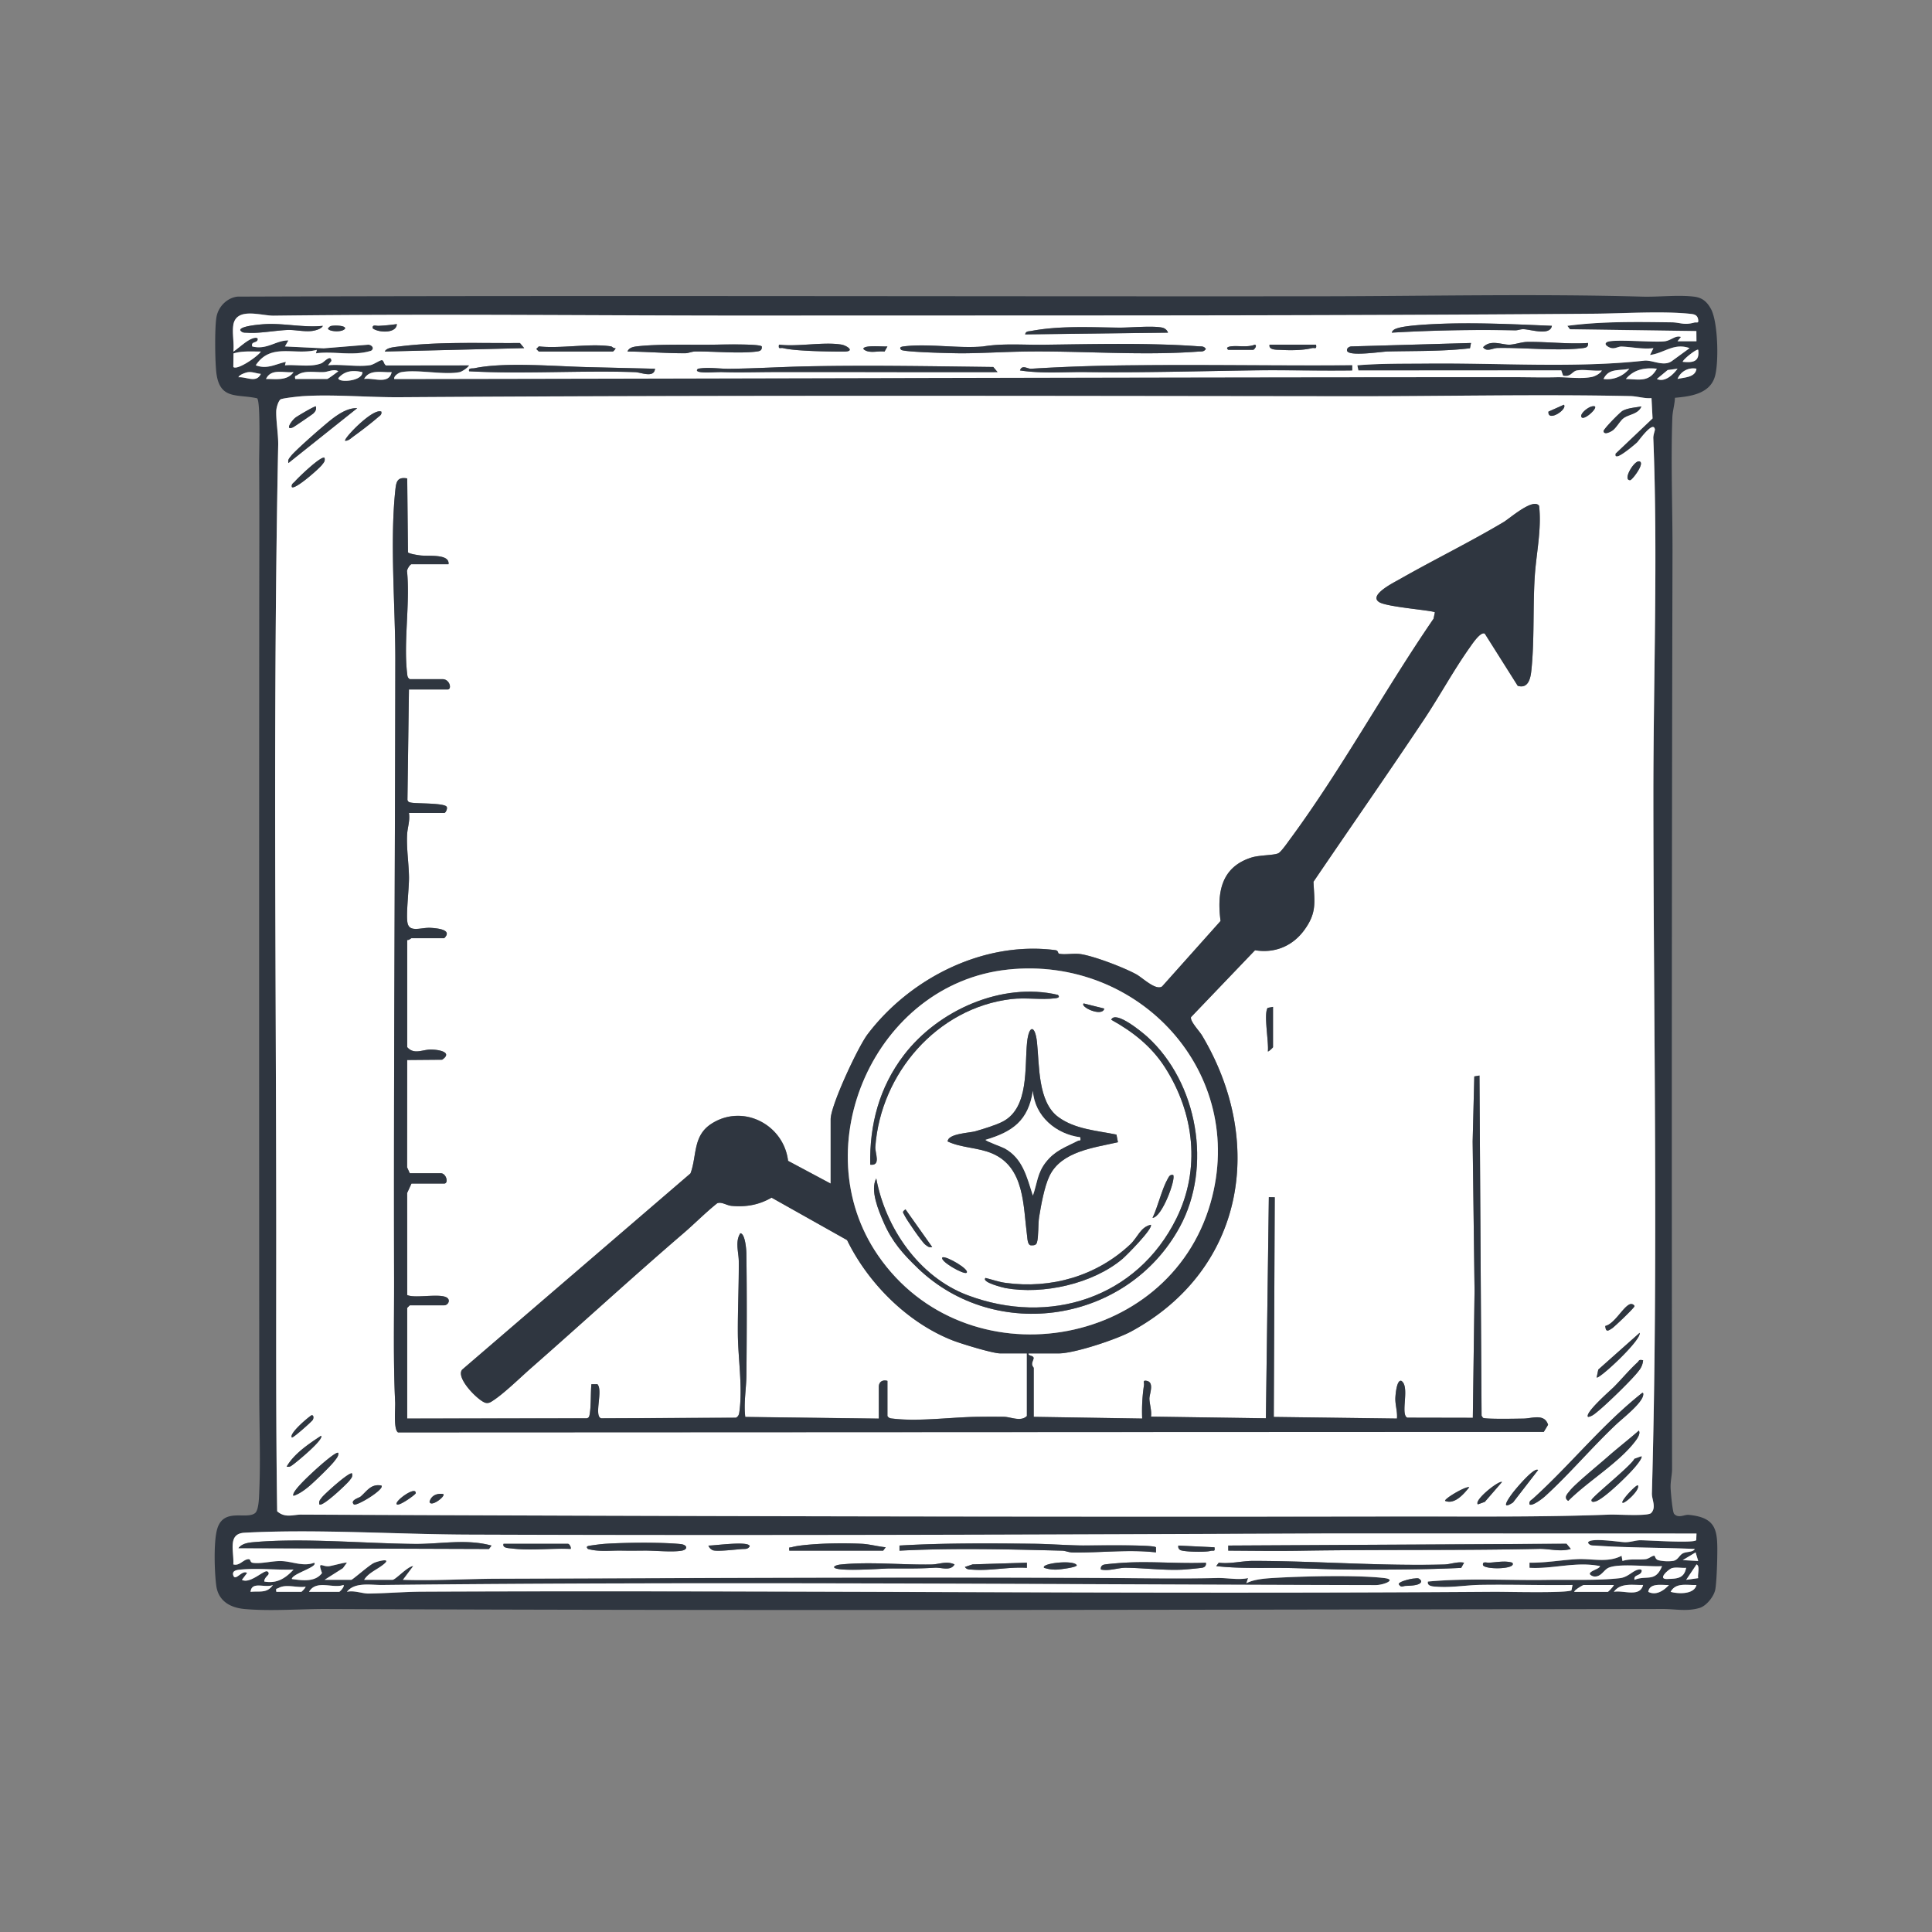 <svg xmlns="http://www.w3.org/2000/svg" width="72" height="72" fill="none"><rect width="100%" height="100%" fill="#808080" stroke="none"/><path fill="#2F3640" d="M9.58 14.843c-.727-.163-1.367.063-1.51-.895-.06-.406-.074-1.753-.001-2.142.072-.39.403-.712.785-.752 13.454-.046 26.809-.002 40.224-.012 4.043-.003 8.095-.1 12.127.013.613.017 1.323-.073 1.924 0 .315.037.486.193.632.456.262.474.299 1.968.153 2.503-.18.661-.91.76-1.494.81-.008.244-.088.496-.097.737-.06 1.675.01 3.366.006 5.056a8770.287 8770.287 0 0 0-.016 34.137c0 .213-.065.45-.054.706.007.167.071.893.13.957.163.18.384.022.54.037 1.074.102 1.083.61 1.068 1.563-.004.293-.027.946-.071 1.208s-.33.62-.584.697c-.471.143-.926.039-1.366.04-16.598.024-33.182.073-49.787 0-.98-.005-2.088.09-3.075.001-.535-.048-.976-.298-1.054-.867-.068-.503-.1-1.598.024-2.076.22-.859 1.086-.373 1.42-.63.143-.11.15-.611.158-.802.052-1.185 0-2.454 0-3.65-.006-9.597-.007-19.314-.001-28.897 0-1.928.011-3.894-.004-5.812-.003-.341.059-2.262-.074-2.385l-.003-.001Zm-.885-2.733c-.05.286.037.69 0 .991.225-.144.541-.474.801-.513.079-.011.138.014.096.096-.05.098-.246.041-.191.224.54.14.886-.232 1.346-.224l-.128.224 1.444.07 1.666-.136c.128.01.237.138.1.227-.675.212-1.385.004-2.055.095l.032-.128c-.826.22-1.712-.28-2.276.575.425.158.72-.039 1.122-.128l-.033.128c.434-.036.96.086 1.366-.078.084-.034.351-.352.366-.083l-.128.16c.486-.049 1.1.07 1.568-.003.143-.022.38-.204.45-.186.076.02.07.22.193.195l3.049-.004c-.042.088-.272.238-.354.254-.603.117-1.572-.112-2.18.002-.09.018-.287.144-.257.255 13.902-.018 27.742-.07 41.699-.07.54 0 1.057.016 1.606.003.426-.01.895.075 1.33-.012.11-.021.319-.126.367-.24-.282.035-.666-.052-.93 0-.18.035-.219.252-.513.194l-.068-.2-7.561.006-.039-.193c.867-.072 1.73-.059 2.601-.067 2.64-.026 5.529.178 8.089-.106.309-.035.73.243 1.044.006l.648-.472c-.584-.21-.948.189-1.475.255l.128-.255c-.397.048-.803-.042-1.18-.058-.175-.008-.292.147-.523-.004-.066-.043-.124-.105-.03-.164.226-.124 1.736.022 2.151-.029.243-.03.404-.235.608-.162l-.128.16h.705l-.003-.38-4.713-.067-.095-.128c1.281-.17 2.59-.148 3.884-.13.329.004.451.116.843.01.095-.025.17.043.15-.105-.029-.206-.186-.21-.35-.227-1.032-.101-2.46-.008-3.535.001-10.284.083-20.566.062-30.851.07-6.125.005-12.27-.073-18.35.003-.474.006-1.387-.332-1.507.346v.002Zm54.592.928c-.046-.054-.557.346-.577.446.386.04.637-.004.577-.446Zm-53.565.064c-.342.001-.689-.032-1.02.07l-.006.504c.143.139.927-.403 1.026-.575Zm51 .639c-.383.088-.762-.033-.963.382.366.054.725-.105.962-.382Zm1.026 0c-.446-.047-.856.024-1.155.382.504.016.865.132 1.155-.382Zm.77 0-.368.049-.403.333c.293.137.604-.157.77-.382Zm.705 0a.627.627 0 0 0-.705.383c.246-.063.666-.05.705-.383Zm-52.218.383h1.186c.038 0 .35-.237.417-.288-.161-.1-.378.023-.546.031-.318.015-.72-.077-.977.11-.06.043-.113.001-.08.147Zm2.501-.255c-.344-.079-.653-.06-.897.223-.004.183.901.119.897-.223Zm-3.784.064c-.165-.01-.303-.083-.475-.063-.072.008-.34.095-.359.19.296-.027.663.233.834-.127Zm1.218-.064c-.366.036-.835-.15-1.026.255.352-.004.788.08 1.026-.255Zm3.657 0c-.348.025-.819-.126-1.026.254.349-.056.92.226 1.026-.255Zm46.95.967c-.27.022-.528-.07-.79-.076-3.464-.072-6.988.01-10.463.007-11.8-.013-23.585-.043-35.397.036-1.15.008-2.483-.112-3.6-.04-.142.008-.782.077-.843.123-.086.065-.154.313-.158.424-.014.363.08.884.072 1.275-.199 9.752-.076 19.585-.074 29.343.001 3.46-.016 6.933.036 10.393.298.264.598.122.897.123 13.62.062 27.353.09 40.928.07 2.61-.004 5.227.03 7.826-.069.296-.011 1.395.066 1.549-.055.21-.213.025-.509.032-.735.242-8.634.058-17.335.055-25.965-.001-4.379.171-8.998-.003-13.361-.005-.117.064-.295.06-.32-.052-.368-.612.433-.664.48-.138.126-.554.467-.707.51-.094.027-.112-.006-.096-.095l1.38-1.31-.04-.758Zm-49.452 44.04h.994c.053 0 .654-.54.844-.629.12-.057.635-.194.403.018-.232.212-.597.331-.766.611h1.058c.111 0 .57-.51.77-.512l-.384.513c1.171.04 2.348-.037 3.517-.04 7.582-.025 15.217-.068 22.85-.027 1.32.007 2.636.03 3.972 0 .403-.01.783.083 1.157.002l-.063.193c.26-.14.651-.175.959-.195 1.066-.066 3.152-.12 4.176 0 .493.058-.019.265-.325.265-12.35-.025-24.657-.14-37.015-.006-.432.005-1.024-.118-1.315.255.262-.064.578.068.803.065.623-.006 1.325-.067 1.987-.07 13.307-.058 26.636.101 39.963.003.402-.003 2.729.057 2.882-.055l.04-.198c-1.143.016-2.291-.02-3.435-.003-.519.008-1.053.106-1.604.07-.127-.008-.4-.008-.35-.195 1.476-.135 2.98-.038 4.462-.062.828-.012 1.897.03 2.693-.064.312-.037.482-.29.704-.322.082-.012.133.01.096.096-.06.142-.3.1-.255.288.446-.185.775.11 1.025-.51-.479.034-1.646-.118-2.012.07-.165.085-.266.34-.522.316-.06-.006-.159-.06-.16-.099 0-.113.362-.18.384-.287-.898-.182-1.735.113-2.63.063v-.192c.59.011 1.175-.099 1.761-.13.567-.03 1.152.146 1.67-.127l.034.193c.287-.093.583-.034.863-.067.123-.015.23-.127.321-.129.036 0 .026.131.156.169.139.039.412.052.551.025.184-.036.224-.21.36-.28.134-.072.379-.034.443-.165-1.229-.055-2.464-.04-3.691-.125-.115-.008-.208.017-.285-.1 0-.223 1.204-.027 1.377-.026.213.002.398-.075.578-.074.311.002 2.003.117 2.076-.004l.01-.246-13.508-.003c-10.753.044-21.5.083-32.275.043-2.68-.01-5.67-.212-8.33-.07-.646.035-.381.702-.415 1.18.226.067.36-.173.55-.194.12-.013.05.119.182.137.326.043.74-.086 1.093-.065.399.023.791.212 1.188.06.163.156-.826.409-.833.607.382.052.864.128 1.125-.222-.172-.473-.005-.232.25-.254.112-.01.643-.161.677-.13l-.148.203-.686.435.003-.003Zm51.193-.703-.098-.32-.48.288.578.032Zm0 .64c-.036-.128.08-.455-.064-.512l-.385.575.449-.063Zm-52.348-.32c-.644.02-1.313-.056-1.957 0-.14.011-.354.03-.287.222.079.228.333-.23.513-.094l-.193.255c.289.159.785-.338.928-.32.035.005.096.055.056.125-.021.039-.16.14-.15.258.465.085.788-.118 1.09-.446Zm51.898-.064c-.167.015-.373-.034-.532.013-.112.033-.56.417-.174.404.354-.013.629-.01.706-.417Zm-52.668.64c-.292.127-.788-.159-.833.255.33-.038.612.068.834-.255Zm.129.255h.93c.013 0 .159-.145.16-.192-.315.05-.73-.11-1.007.048-.073.041-.11-.004-.082.144h-.001Zm1.219 0h1.122c.026 0 .215-.2.16-.256-.395.145-1.01-.214-1.282.256Zm48.626-.256H59.02c-.021 0-.344.175-.352.256h1.25c.018 0 .21-.198.226-.256h-.001Zm1.09 0c-.37.013-.835-.098-1.09.255.367-.07.963.22 1.09-.255Zm.963 0c-.247.014-.719-.095-.77.256.287.147.575-.042.77-.255Zm1.026 0c-.336.017-.767-.108-.962.255.29.082.877.1.962-.255Z"/><path fill="#fff" d="m61.546 14.836.04.758-1.38 1.31c-.015.089.003.122.096.096.154-.044.57-.385.707-.51.053-.048.613-.849.665-.482.004.026-.065.204-.06.321.174 4.363.001 8.982.002 13.36.003 8.632.187 17.332-.055 25.967-.006.225.178.521-.032.734-.154.122-1.253.044-1.548.055-2.6.1-5.216.065-7.826.07-13.575.02-27.308-.01-40.929-.07-.298-.002-.599.14-.897-.124-.051-3.459-.034-6.932-.035-10.393-.003-9.758-.125-19.59.073-29.342.008-.392-.085-.913-.072-1.276.004-.11.072-.359.158-.424.061-.046.701-.115.843-.123 1.118-.072 2.45.048 3.6.04 11.813-.078 23.597-.048 35.398-.036 3.476.004 6.999-.08 10.462-.006.263.005.521.098.79.075Zm-3.84.504c-.036.402.718-.079.576-.257l-.576.257Zm-45.933-.193c-.027-.034-.7.368-.765.42-.157.125-.396.493-.09.359.046-.02.73-.488.763-.52.08-.083.111-.14.092-.259Zm47.665 0c-.168-.062-.515.226-.511.352.007.263.613-.261.51-.352Zm1.731 0c-.217.041-.507.058-.7.165-.099.055-.724.69-.71.761.03.151.268.017.336-.03.137-.098.277-.358.398-.45.212-.164.552-.15.676-.445Zm-47.856.065c-.496-.024-1.008.456-1.377.768-.206.173-.972.852-1.095 1.018-.065.087-.12.13-.093.258l2.565-2.045Zm.898.127c-.313-.145-1.424 1.016-1.347 1.086.122.008.22-.099.314-.166.264-.189.658-.492.9-.702.073-.064.158-.098.133-.218Zm-2.117 1.726c-.104-.11-.99.742-1.09.863-.06.072-.155.103-.128.223.116.111 1.025-.691 1.125-.828.065-.088.121-.13.094-.259v.001Zm48.98.13c-.192-.01-.615.71-.321.7.078-.003.598-.69.32-.7Zm-22.55 35.608V50.98c0-.019-.055-.071-.06-.133-.009-.09.065-.193.055-.247-.019-.098-.218-.064-.187-.164h1.123c.586 0 2.16-.524 2.705-.82 4.214-2.293 5.014-7.041 2.638-11.027-.1-.167-.453-.532-.412-.685l2.386-2.493c.747.124 1.416-.164 1.85-.772.462-.645.362-1.027.328-1.78 1.37-2.02 2.772-4.026 4.125-6.057.578-.867 1.086-1.808 1.691-2.663.09-.127.408-.615.568-.527l1.227 1.944c.368.113.47-.23.504-.533.123-1.104.06-2.389.13-3.516.054-.882.263-1.77.163-2.658-.218-.309-1.09.467-1.324.606-1.273.757-2.603 1.404-3.887 2.137-.203.115-1.161.588-.747.847.292.183 1.998.305 2.074.379l-.05.238c-1.844 2.688-3.442 5.64-5.378 8.258-.083.112-.31.44-.412.485-.18.079-.697.062-.997.157-1.126.357-1.29 1.302-1.15 2.364l-2.179 2.44c-.238.163-.726-.324-.965-.454-.468-.255-1.555-.672-2.069-.75-.259-.04-.595.032-.806-.018-.052-.012-.017-.115-.136-.13-2.673-.349-5.414 1.043-7 3.134-.36.476-1.376 2.654-1.376 3.168v2.397l-1.587-.848c-.163-1.353-1.684-2.142-2.86-1.38-.697.451-.532 1.191-.777 1.848l-8.51 7.314c-.256.317.64 1.2.886 1.239.116.019.183-.031.272-.09.416-.27 1.016-.86 1.415-1.21 1.898-1.665 3.771-3.386 5.675-5.021.425-.365.82-.77 1.257-1.118.163-.068.348.08.54.097.545.047 1.013-.035 1.487-.307l2.814 1.582c.784 1.61 2.257 3.086 3.944 3.742.315.122 1.48.48 1.763.48h.994v2.333c-.228.226-.592.033-.863.03a45.59 45.59 0 0 0-.898 0c-1.005.004-2.235.185-3.214.07-.093-.01-.165-.008-.222-.099v-1.31c-.182-.051-.32.035-.32.223v1.183l-4.978-.062c-.064-.523.038-1.052.043-1.57.014-1.506.02-3.035-.002-4.535-.003-.156-.051-.735-.227-.74-.2.314-.059.71-.056 1.045.006.888-.04 1.789-.034 2.69.005.9.18 1.964.061 2.886-.014.109-.024.194-.131.253l-5.027.022c-.276-.09.084-1.042-.139-1.272l-.223.002c-.03.333-.008.803-.064 1.12-.013.073-.023.129-.105.15l-6.695.009V48.74l.096-.096h1.283c.099 0 .208-.112.159-.222-.126-.283-1.233-.009-1.538-.162l-.002-3.804.162-.35h1.22c.172 0 .082-.384-.13-.384h-1.154l-.1-.22.004-4 1.302-.01c.42-.288-.15-.383-.436-.38-.308.005-.612.2-.866-.09v-3.995c.063.02.14-.064.161-.064h1.219c.324-.318-.251-.37-.51-.386-.344-.02-.775.184-.855-.172-.069-.303.057-1.295.052-1.716-.007-.519-.097-1.065-.07-1.597.015-.26.115-.521.068-.796h1.315c.052 0 .128-.159.095-.223-.049-.154-1.096-.122-1.315-.16-.074-.013-.13-.022-.15-.105l.055-4.115h1.443c.165 0 .084-.384-.192-.384h-1.22c-.091-.056-.088-.127-.099-.22-.136-1.163.111-2.586 0-3.779-.025-.08.112-.284.164-.284h1.38c.047-.398-.75-.29-1.051-.328-.096-.012-.421-.06-.461-.116l-.028-2.754c-.393-.07-.414.153-.448.481-.2 1.926.006 4.312.004 6.266-.01 7.707-.063 15.356-.045 23.067.003 1.537-.034 3.097.039 4.615.011.236-.067 1.012.107 1.123l42.7-.02.16-.263c-.136-.434-.607-.234-.914-.231-.228.002-1.429.029-1.514-.03l-.051-.078-.078-12.678-.193.034-.062 2.427.071 5.557-.064 4.738-2.442-.005c-.275-.12.114-1.17-.226-1.374-.168-.038-.21.492-.218.619-.015.266.083.52.059.788l-4.591-.06.036-8.187-.22-.004-.11 8.241-4.282-.062c.031-.224-.053-.462-.059-.664-.004-.174.201-.623-.109-.671-.155-.025-.08.068-.093.161a6.462 6.462 0 0 0-.067 1.246l-4.041-.064v.003Zm8.917-15.28-.197.038c-.159.215.047 1.287.006 1.625.047-.002.192-.147.192-.16v-1.503Zm12.382 11.892c.021.241.1.187.251.09.084-.053.836-.767.837-.826.002-.04-.092-.116-.192-.065-.26.134-.558.725-.897.801h.001Zm-.32 1.918c.07.094 1.673-1.389 1.602-1.662l-1.542 1.37-.06.292Zm1.73-.64c-.17-.035-.14.014-.21.08-.302.277-.587.62-.877.913-.11.11-1.103.972-.965 1.116.141-.007.28-.137.386-.223.318-.259 1.285-1.192 1.51-1.5a.69.69 0 0 0 .157-.386Zm-1.002 2.39c.246-.232.94-.768 1.004-1.08.007-.035.016-.105-.033-.095-1.484 1.17-2.674 2.677-4.068 3.938-.07.064-.16.094-.134.217.095.086.49-.22.57-.294.897-.811 1.75-1.827 2.661-2.686Zm-49.355.487c.034.039.756-.602.783-.66.04-.086.023-.173-.045-.17-.137.081-.855.691-.738.83Zm49.033.726c-.313.276-1.2 1-1.402 1.255-.09.115-.25.26-.063.383.725-.73 1.895-1.421 2.504-2.233.064-.084.2-.278.126-.386-.38.334-.787.648-1.165.981Zm-49.226.36c.127.027.172-.029.26-.092.124-.09 1.144-.925 1.022-1.057-.46.306-1.003.663-1.282 1.15Zm1.925-.51c-.08-.078-.827.603-.932.701-.121.114-.848.773-.736.897.213-.064.444-.238.61-.382.199-.172.791-.741.928-.93.063-.085.144-.168.13-.285v-.001Zm48.562.128-.26.093c-.134.27-1.593 1.426-1.6 1.537-.005.09.096.069.17.043.318-.11 1.225-.995 1.466-1.29.046-.055.277-.334.224-.383Zm-3.85.511c-.143-.127-.827.696-.93.83-.17.22-.498.699-.005.379l.936-1.208Zm-44.2.128c-.085-.09-1.036.771-1.124.892-.065.088-.121.13-.094.259.108.112 1.031-.764 1.126-.892.064-.088.12-.13.093-.259Zm42.853.32c-.091-.084-1.056.671-.897.83l.258-.093.639-.737Zm-41.762.127c-.387-.069-.53.203-.773.413-.053.047-.403.134-.253.29.088.091 1.18-.573 1.026-.703Zm46.254.64c.064.065.66-.471.576-.64-.048-.061-.641.573-.576.64Zm-5.71-.576c-.144-.044-.953.444-.898.51.354.146.697-.258.898-.51Zm-39.966.64c.085.076.701-.366.704-.416.016-.298-.82.31-.704.415Zm1.732-.384c-.23-.038-.45.048-.513.287.043.221.608-.207.513-.287ZM8.694 12.11c.121-.678 1.034-.339 1.508-.345 6.08-.075 12.225.002 18.35-.003 10.285-.008 20.567.013 30.85-.07 1.075-.008 2.504-.102 3.535-.001.165.016.322.02.35.227.02.148-.054.08-.15.105-.391.106-.514-.007-.842-.01-1.295-.018-2.603-.04-3.884.13l.095.128 4.713.067.003.38h-.705l.128-.16c-.204-.073-.365.132-.608.162-.415.051-1.925-.096-2.152.03-.093.058-.036.12.03.163.232.15.349-.004.524.003.377.016.783.107 1.18.06l-.128.254c.527-.066.89-.465 1.475-.255l-.648.472c-.313.237-.735-.04-1.044-.006-2.56.284-5.449.08-8.089.106-.87.008-1.734-.005-2.601.067l.039.193 7.56-.005.069.199c.294.059.334-.16.513-.194.264-.052.648.034.93 0-.05.114-.258.218-.368.24-.433.087-.903.002-1.329.012-.549.013-1.066-.003-1.606-.003-13.957 0-27.797.051-41.699.07-.03-.11.167-.237.258-.255.607-.114 1.576.115 2.178-.002.083-.016.312-.165.354-.254l-3.049.004c-.122.025-.116-.176-.193-.195-.07-.018-.306.163-.45.186-.467.074-1.082-.045-1.567.003l.128-.16c-.015-.269-.282.048-.367.083-.405.163-.93.042-1.365.078l.032-.128c-.402.088-.696.286-1.121.128.564-.854 1.45-.356 2.276-.575l-.032.128c.67-.09 1.38.117 2.054-.095.138-.088.03-.218-.1-.227l-1.665.136-1.444-.07.128-.224c-.46-.008-.805.365-1.347.224-.053-.183.142-.126.192-.224.042-.082-.018-.107-.096-.096-.26.039-.576.369-.801.513.037-.301-.051-.706 0-.99l-.002-.003Zm3.336.033c-.689.071-1.414-.094-2.087-.067-.18.007-.988.065-.99.226.077.117.17.09.284.099.412.031 1.035-.087 1.478-.104.272-.01.599.07.9.038.11-.011.37-.074.415-.192Zm2.759-.064a7.34 7.34 0 0 1-.673.064c-.099.006-.254-.063-.224.095.215.165.884.198.897-.16Zm43.045.064c-1.41-.058-2.92-.133-4.333-.067-.36.016-1.07.055-1.392.147-.095.027-.213.067-.24.175a59.242 59.242 0 0 1 4.597-.087c.101.002.199-.045.306-.042.276.006.994.258 1.062-.126Zm-45.506.009c-.046.014-.073.054-.104.087 0 .118.55.166.64 0 0-.12-.439-.117-.536-.087Zm31.2.246a.29.29 0 0 0-.226-.19c-.38-.074-1.167.006-1.604.002-1.066-.01-2.203-.077-3.269.125-.094.018-.199 0-.225.127l5.324-.064Zm15.653.384c-.75.05-1.52-.051-2.266-.04-.208.004-.455.096-.653.103-.291.011-.705-.206-.993.096.138.19.354.031.543.027.967-.018 2.228.117 3.147.009.13-.016.24-.03.221-.195Zm-39.645.191-.16-.19c-1.516.013-3.043-.06-4.547.134-.143.019-.428.039-.489.183l5.196-.127Zm14.05.064c.086.09 1.998.133 2.28.131.732-.004 1.5-.051 2.245-.064 2.166-.037 4.387.16 6.543 0 .115-.008.207.018.284-.098-.077-.117-.17-.09-.284-.1-1.82-.134-3.964-.08-5.774-.057-.748.009-1.508-.058-2.246.064-.926.08-2.054-.117-2.954-.003-.09.012-.184.033-.095.127Zm21.233-.255-4.458.128c-.085.005-.18.068-.16.159.048.228 1.28.036 1.504.03 1.024-.025 2.065 0 3.077-.12l.038-.197Zm-26.43.128c-.07-.097-1.404-.072-1.638-.067-.883.018-2.192-.031-3.014.065-.133.016-.3.048-.351.193.721.003 1.424.068 2.148.064.12 0 .247-.065.383-.066.687-.007 1.602.082 2.252.006.128-.016.238-.03.22-.195Zm2.983-.065c-.664-.115-1.642.086-2.341 0-.031.194.048.103.156.13.45.113 1.724.129 2.247.129.476 0 .108-.23-.061-.258Zm14.402.192h.93c.03 0 .165-.154.063-.192-.294.113-.611.028-.898.064-.094.013-.2.05-.095.128Zm3.271-.192h-1.731c-.047.208.277.188.414.195.356.019.82.02 1.161-.065.108-.028.187.064.156-.13Zm-26.27.064c-.789-.121-1.87.09-2.694 0l-.095.096.095.096h2.759c.012 0 .114-.103.096-.127-.068.019-.127-.06-.16-.065Zm10.297.001c-.138.018-.897-.066-.897.095.197.19.54.06.789.099l.107-.194Zm-8.66.831-2.537-.061c-1.178-.028-3.077-.194-4.19.042-.089.018-.238-.022-.202.114 2.056.111 4.131-.036 6.186.032.223.008.708.234.742-.127Zm12.765.127-.16-.191c-2.328-.028-4.613-.071-6.94-.025-.957.02-1.93.081-2.873.091-.405.005-.796-.069-1.19-.002-.103.082.007.116.096.127.248.031.57-.008.834 0 .643.02 1.27-.002 1.922-.003 2.77-.006 5.541.01 8.31.002v.001Zm13.216-.255c-2.662.02-5.328-.027-7.99-.002-1.323.012-2.64.044-3.975.13-.14.01-.337-.167-.417.063.807.126 1.651.052 2.472.062 2.074.026 4.148-.033 6.217-.064 1.23-.018 2.463.02 3.692.003v-.192ZM12.095 58.876l.685-.435.148-.204c-.034-.03-.566.122-.677.132-.255.021-.422-.22-.25.253-.26.35-.743.275-1.125.223.007-.199.995-.452.833-.608-.396.153-.789-.037-1.188-.06-.352-.02-.767.11-1.093.065-.132-.018-.063-.15-.183-.136-.189.02-.323.261-.55.194.035-.478-.23-1.145.416-1.18 2.66-.143 5.651.06 8.33.07 10.774.04 21.522 0 32.276-.044l13.507.004-.01.245c-.072.122-1.764.007-2.076.005-.18-.002-.365.075-.578.073-.174 0-1.377-.196-1.377.027.077.116.17.091.285.1 1.226.085 2.462.07 3.692.125-.065.13-.309.091-.445.164-.136.072-.175.245-.359.28a1.555 1.555 0 0 1-.55-.025c-.131-.036-.12-.169-.157-.168-.09.002-.198.114-.32.128-.28.034-.576-.025-.864.068l-.033-.194c-.518.272-1.103.097-1.67.127-.587.031-1.172.141-1.762.13v.192c.895.05 1.733-.245 2.63-.063-.022.108-.384.174-.383.288 0 .038.098.092.16.098.255.025.356-.23.52-.315.367-.189 1.534-.037 2.013-.07-.25.619-.58.324-1.025.51-.045-.188.194-.146.255-.289.037-.086-.014-.108-.096-.096-.222.032-.391.286-.704.322-.795.094-1.865.052-2.693.065-1.483.023-2.986-.074-4.462.062-.048.187.224.186.35.194.551.037 1.086-.061 1.605-.07 1.144-.018 2.291.02 3.434.004l-.04.198c-.153.112-2.48.052-2.881.055-13.328.097-26.657-.062-39.964-.004-.663.004-1.364.064-1.987.07-.225.003-.54-.128-.803-.064.291-.373.883-.25 1.315-.255 12.357-.134 24.666-.02 37.016.005.305 0 .818-.206.324-.264-1.024-.12-3.11-.066-4.176 0-.308.019-.699.054-.959.195l.063-.193c-.374.081-.754-.012-1.157-.003-1.335.03-2.651.008-3.971 0-7.634-.04-15.27.003-22.851.027-1.17.004-2.346.08-3.517.04l.384-.512c-.2 0-.659.512-.77.512h-1.058c.17-.28.531-.397.766-.612.235-.214-.282-.074-.403-.017-.19.09-.791.629-.844.629h-.994l-.002.002Zm6.222-1.277c-.938-.26-1.906-.053-2.858-.062-1.884-.018-4.102-.227-5.965-.07-.214.019-.467.042-.606.227l9.334.031.095-.127Zm2.855-.066h-2.406c-.056.166.203.161.307.174.726.09 1.462-.015 2.194.018.022-.069-.042-.176-.095-.192Zm.738.191c.403.116.836.055 1.254.062.29.005.54.003.829 0 .401-.004 1.057.066 1.413.003.237-.042.225-.222-.055-.248-.73-.07-2.03-.056-2.77-.01-.169.01-.404.043-.575.068-.087.013-.193.025-.096.125Zm4.49-.126a.303.303 0 0 0 .173.178c.175.051.837-.03 1.081-.047.115-.009.207.017.285-.1 0-.218-1.348-.02-1.539-.03Zm6.608.064c-.276-.026-.597-.112-.867-.128a16.47 16.47 0 0 0-1.478-.003c-.288.013-.907.052-1.154.129-.092.028-.113-.038-.095.129h3.498l.095-.127Zm10.071 0c-.089-.109-2.429-.062-2.792-.068-.584-.01-1.203-.057-1.791-.064-1.656-.017-3.327-.03-4.975.067v.191c2.014-.103 4.04-.05 6.063 0 .122.004.246.064.382.067 1.044.017 2.08-.12 3.115-.003v-.19h-.002Zm15.46.063-.16-.193-12.605.066v.19c.88.005 1.777.019 2.665.004 2.972-.05 5.948-.004 8.918-.07.382-.008.788.123 1.183.003Zm-13.279-.063-1.346-.064c-.018.087.022.154.106.18.175.055.902.073 1.092.02.108-.03.178.047.148-.136Zm9.302.575c-.253-.05-.5.06-.735.066-2.375.064-4.737-.13-7.126-.133-.408 0-.858.12-1.282.067l-.095.127c.92.103 1.857.054 2.782.073.765.016 1.548.055 2.314.057 1.348.004 2.688.001 4.033-.063l.108-.194h.001Zm1.796 0c-.272-.083-.567-.014-.866 0-.099.004-.254-.061-.224.095.097.175 1.279.15 1.09-.095Zm-20.784.064c-.306-.14-.562-.003-.863.002-1.118.02-2.307-.11-3.398.003-.066.007-.193.033-.231.09 0 .194 1.834.057 2.032.056.615-.003 1.091.013 1.72-.028.25-.016.587.14.739-.123Zm2.695-.064-2.023.063-.287.097c.072.107.175.091.285.1.676.05 1.348-.112 2.025-.068v-.192Zm.641.191c.166.052.302.071.48.066.097-.003.74-.081.737-.16-.093-.213-1.345-.08-1.217.095Zm6.03-.19c-1.001.042-2.05-.06-3.047 0-.14.008-.68.049-.76.074-.083.026-.124.093-.106.18.306.066.65-.069.927-.066.688.007 1.42.103 2.116.07.125-.007.695-.057.762-.078.085-.026.125-.093.107-.18Zm7.749.59c-.102.005-.558.108-.563.208.092.145.146.07.255.065.147-.007.614-.007.577-.192-.085-.126-.15-.088-.27-.081Z"/><path fill="#fff" d="M10.94 58.493c-.302.328-.625.531-1.09.446-.01-.119.128-.219.15-.258.04-.07-.02-.12-.055-.125-.143-.019-.64.479-.929.32l.193-.255c-.18-.136-.434.322-.513.095-.066-.194.147-.211.287-.224.644-.055 1.313.02 1.958.002h-.001ZM9.721 13.101c-.099.172-.882.714-1.026.575l.007-.505c.33-.1.678-.068 1.02-.07Zm1.283 1.023c-.032-.145.02-.103.08-.147.257-.187.66-.094.978-.11.168-.007.385-.13.546-.03-.068.05-.38.287-.417.287h-1.187Zm49.14 44.944c-.015.059-.208.256-.225.256h-1.251c.009-.08.33-.256.352-.256h1.123Zm1.603-45.328c-.29.515-.65.399-1.154.383.298-.358.709-.43 1.154-.382Zm-50.23 45.583c.273-.468.888-.11 1.283-.256.055.056-.135.256-.16.256h-1.123Zm51.32-.895c-.077.407-.352.404-.705.416-.386.014.061-.37.174-.403.158-.047.364.002.531-.013Zm-1.603.64c-.127.474-.723.184-1.09.254.255-.353.72-.242 1.09-.255Zm-46.638-45.2c-.106.48-.677.2-1.026.255.208-.38.679-.23 1.026-.255Zm48.626 45.2c-.084.355-.672.337-.962.255.195-.363.626-.238.962-.255ZM13.506 13.87c.005.341-.9.404-.897.223.243-.284.552-.302.897-.224Zm-2.566-.002c-.239.336-.675.25-1.026.255.191-.405.66-.218 1.026-.255Zm-.641 45.455c-.027-.148.01-.102.082-.143.277-.158.692.002 1.008-.048-.002.047-.148.191-.16.191h-.931ZM60.72 13.741a1.07 1.07 0 0 1-.961.382c.201-.415.58-.293.962-.382Zm1.797 0c-.166.225-.477.52-.77.382l.403-.333.367-.049Zm-.321 45.328c-.195.213-.483.402-.769.254.05-.35.522-.242.77-.254Zm1.026-45.329c-.039.332-.459.32-.705.383a.627.627 0 0 1 .705-.383Zm.065-.703c.06.442-.191.486-.578.447.02-.1.53-.5.578-.447ZM10.17 59.068c-.22.324-.503.218-.833.255.045-.414.54-.127.833-.255Zm-.449-45.135c-.17.36-.537.1-.833.127.019-.095.287-.183.359-.19.171-.02.31.052.474.063Zm53.566 44.24-.577-.032.48-.288.097.32Zm0 .64-.448.063.385-.574c.144.057.027.384.063.511Z"/><path fill="#2F3640" d="m38.525 52.802 4.041.064a6.471 6.471 0 0 1 .067-1.246c.013-.093-.06-.186.093-.161.31.05.105.498.11.671.005.202.09.44.058.664l4.282.062.11-8.241.22.004-.036 8.187 4.59.06c.025-.267-.073-.522-.058-.788.008-.127.05-.657.218-.619.34.204-.05 1.253.226 1.374l2.442.005.064-4.738-.07-5.557.06-2.427.194-.033.078 12.677.051.077c.085.06 1.286.033 1.514.03.307-.002.779-.201.913.232l-.16.264-42.699.019c-.175-.11-.096-.888-.107-1.123-.073-1.518-.036-3.078-.04-4.615-.017-7.711.037-15.36.046-23.067.002-1.954-.203-4.34-.004-6.266.034-.328.055-.551.448-.48l.028 2.753c.04.055.364.104.46.116.303.038 1.1-.07 1.051.328h-1.379c-.052 0-.189.203-.164.284.111 1.193-.136 2.616 0 3.779.011.092.008.164.1.22h1.219c.276 0 .357.384.192.384H15.24l-.056 4.114c.022.084.078.093.151.105.219.039 1.266.008 1.315.161.033.064-.043.223-.095.223H15.24c.047.276-.053.537-.067.796-.029.532.062 1.078.069 1.597.005.421-.12 1.413-.052 1.716.081.356.51.152.854.172.26.015.835.067.51.386h-1.218c-.021 0-.098.084-.16.064v3.996c.254.288.557.093.865.09.287-.003.855.091.436.378l-1.302.011-.003 4 .1.22h1.154c.21 0 .3.384.128.384h-1.219l-.161.35.002 3.804c.304.153 1.41-.12 1.537.162.049.11-.06.222-.159.222h-1.283l-.096.096v4.124l6.695-.009c.082-.021.092-.077.105-.15.056-.317.034-.788.064-1.12l.223-.002c.223.23-.138 1.181.139 1.272l5.027-.022c.107-.06.117-.144.131-.253.119-.922-.056-1.967-.061-2.887-.005-.92.04-1.801.034-2.689-.002-.335-.144-.73.057-1.044.176.004.224.582.226.739.021 1.5.016 3.029.002 4.535-.004.518-.107 1.046-.043 1.57l4.977.062v-1.183c0-.188.138-.274.321-.224v1.31c.057.093.128.09.222.1.98.115 2.21-.066 3.214-.07a44.8 44.8 0 0 1 .898 0c.271.003.635.196.863-.03v-2.333h-.994c-.284 0-1.448-.358-1.763-.48-1.687-.657-3.16-2.133-3.944-3.742l-2.814-1.582c-.474.272-.942.354-1.487.307-.192-.017-.376-.165-.54-.097-.438.349-.832.753-1.257 1.118-1.903 1.635-3.777 3.356-5.675 5.02-.399.35-1 .94-1.415 1.211-.09.059-.156.109-.272.09-.245-.04-1.142-.922-.885-1.239l8.51-7.314c.244-.657.08-1.397.776-1.847 1.177-.762 2.697.026 2.86 1.38l1.587.847v-2.398c0-.513 1.016-2.691 1.377-3.167 1.586-2.091 4.326-3.483 6.999-3.135.119.016.084.12.136.132.211.05.548-.024.806.016.514.079 1.601.496 2.069.751.239.131.727.617.965.454l2.179-2.44c-.14-1.062.024-2.008 1.15-2.364.3-.095.817-.078.997-.157.102-.045.33-.372.412-.485 1.936-2.618 3.534-5.57 5.378-8.258l.05-.238c-.076-.073-1.782-.196-2.074-.38-.414-.258.545-.73.747-.846 1.285-.732 2.614-1.38 3.887-2.137.234-.14 1.106-.915 1.324-.606.1.887-.11 1.776-.164 2.658-.07 1.127-.006 2.411-.129 3.516-.034.304-.136.646-.504.533l-1.227-1.944c-.16-.088-.477.4-.568.527-.605.855-1.113 1.796-1.69 2.663-1.354 2.031-2.755 4.036-4.126 6.056.035.754.134 1.136-.328 1.781-.434.608-1.103.896-1.85.772l-2.386 2.493c-.041.153.313.518.412.685 2.376 3.986 1.575 8.734-2.638 11.027-.545.296-2.119.82-2.705.82h-1.123c-.031.1.168.066.187.163.01.055-.064.158-.055.248.005.062.06.114.06.133v1.822-.003Zm-.976-16.667c-4.934.529-7.62 6.6-4.825 10.653 3.255 4.724 10.82 3.535 12.39-1.964 1.38-4.834-2.652-9.217-7.565-8.69Zm22.682 16.948c-.911.858-1.764 1.875-2.66 2.686-.082.073-.476.38-.57.294-.028-.123.062-.153.134-.217 1.393-1.26 2.583-2.769 4.067-3.938.05-.009.04.06.033.096-.064.311-.757.847-1.004 1.079Zm-.322 1.212c.378-.333.785-.647 1.165-.98.074.108-.062.3-.126.385-.61.812-1.78 1.504-2.504 2.234-.187-.124-.028-.269.063-.384.203-.256 1.089-.978 1.402-1.255ZM13.313 15.211l-2.565 2.045c-.027-.13.028-.171.093-.258.123-.167.89-.845 1.095-1.018.37-.312.881-.793 1.377-.768Zm47.921 35.482a.695.695 0 0 1-.157.386c-.225.309-1.191 1.241-1.51 1.5-.105.087-.245.216-.385.224-.139-.145.856-1.006.964-1.116.29-.294.575-.637.877-.914.07-.066.04-.116.21-.079Zm-.064 3.58c.053.05-.178.329-.224.384-.241.295-1.147 1.179-1.466 1.29-.074.025-.174.046-.17-.044.007-.11 1.466-1.267 1.6-1.537l.26-.093Zm-48.562-.128c.014.118-.067.2-.13.287-.137.188-.728.757-.927.929-.167.144-.398.318-.611.382-.112-.124.615-.783.736-.897.105-.098.852-.78.932-.701Zm46.895-2.813.06-.291 1.542-1.371c.071.274-1.532 1.756-1.602 1.662Zm1.667-36.186c-.125.295-.465.283-.677.445-.12.094-.26.354-.398.45-.068.047-.307.182-.336.03-.014-.07.612-.706.71-.76.193-.108.483-.124.7-.165ZM13.12 54.913c.028.129-.028.17-.092.258-.095.128-1.019 1.004-1.126.892-.027-.129.029-.17.094-.258.089-.121 1.04-.982 1.125-.892Z"/><path fill="#2F3640" d="M47.441 37.523v1.502c0 .012-.145.158-.192.16.042-.337-.165-1.41-.006-1.625l.198-.038Zm9.879 17.262-.935 1.209c-.493.32-.165-.16.005-.38.104-.134.787-.956.93-.83v.001Zm-45.225-37.72c.027.13-.029.17-.094.258-.1.137-1.009.94-1.124.828-.028-.12.067-.151.127-.223.1-.12.985-.973 1.09-.863Zm2.116-1.725c.025.12-.06.155-.133.218-.241.21-.636.513-.9.702-.093.067-.193.173-.314.166-.077-.07 1.034-1.232 1.347-1.086Zm-3.528 39.316c.28-.487.822-.844 1.283-1.15.12.132-.898.968-1.023 1.058-.088.063-.134.12-.26.092Zm3.528.704c.154.13-.938.794-1.025.703-.151-.155.2-.243.253-.29.242-.21.386-.482.772-.412Zm45.612-5.945c.338-.077.637-.668.897-.801.1-.051.194.024.192.065-.002.06-.753.773-.837.826-.152.097-.23.15-.251-.09ZM11.774 15.147c.018.118-.013.176-.093.258-.032.033-.716.5-.762.52-.307.134-.068-.233.09-.36.063-.051.737-.453.764-.418Zm44.2 40.085-.639.738-.259.093c-.159-.16.806-.914.898-.831Zm-1.219.192c-.2.251-.544.655-.898.51-.055-.067.755-.554.898-.51ZM10.877 53.57c-.117-.14.601-.75.737-.83.068-.003.086.083.045.17-.027.058-.75.698-.782.66Zm50.197-36.377c.276.012-.243.698-.321.7-.294.011.129-.708.321-.7Zm-46.285 38.87c-.116-.105.721-.713.704-.415-.003.05-.62.492-.704.415ZM57.706 15.34l.577-.257c.142.179-.612.66-.577.257Zm2.759 40.659c-.066-.067.528-.7.576-.64.085.169-.511.705-.576.64ZM16.52 55.68c.096.08-.469.508-.512.286.064-.24.284-.325.513-.286Zm42.918-40.534c.102.09-.505.615-.511.352-.004-.125.344-.413.51-.352Zm-9.045-1.532v.191c-1.23.018-2.462-.02-3.692-.002-2.07.03-4.144.09-6.217.064-.822-.01-1.666.064-2.472-.062.08-.23.278-.054.416-.063a70.774 70.774 0 0 1 3.975-.13c2.663-.024 5.328.022 7.99.002Zm-16.808-.578c-.09-.094.005-.116.095-.127.9-.114 2.029.083 2.955.002.737-.121 1.497-.055 2.245-.064 1.81-.022 3.955-.077 5.774.058.115.009.208-.018.285.099-.077.116-.17.09-.285.098-2.156.16-4.377-.037-6.543 0-.744.013-1.512.06-2.245.064-.282.002-2.195-.042-2.28-.13Zm3.592.831c-2.769.008-5.54-.008-8.31-.002-.652.001-1.28.022-1.922.003-.265-.008-.586.031-.835 0-.088-.011-.199-.045-.095-.127.394-.067.784.007 1.19.002.943-.01 1.916-.071 2.873-.09 2.326-.047 4.611-.004 6.939.024l.16.191Zm-12.766-.126c-.034.362-.518.135-.742.128-2.054-.07-4.13.079-6.186-.032-.036-.137.113-.096.202-.115 1.112-.235 3.012-.07 4.19-.041l2.536.061Zm33.423-1.598c-.068.383-.786.131-1.062.125-.107-.003-.205.044-.306.042a59.592 59.592 0 0 0-4.598.086c.028-.108.146-.147.241-.174.321-.092 1.033-.13 1.392-.147 1.413-.066 2.923.008 4.333.067Zm-38.298.831-5.196.127c.061-.145.347-.164.489-.183 1.504-.194 3.03-.122 4.546-.135l.16.191Zm8.853-.064c.018.165-.092.179-.221.194-.649.077-1.564-.013-2.252-.006-.136.002-.263.066-.382.066-.725.005-1.428-.06-2.149-.064.052-.144.218-.176.351-.192.823-.097 2.131-.047 3.014-.066.234-.005 1.569-.029 1.638.068Zm26.431-.128-.038.197c-1.012.12-2.052.095-3.077.12-.224.006-1.456.198-1.504-.03-.02-.091.075-.154.16-.159l4.459-.128Zm-11.292-.385-5.324.064c.026-.127.131-.109.225-.127 1.066-.202 2.203-.135 3.269-.125.437.004 1.224-.075 1.604-.002.103.02.194.09.226.19Zm15.653.385c.018.166-.092.179-.22.194-.921.11-2.18-.027-3.148-.008-.19.004-.405.163-.543-.027.287-.303.702-.085.992-.096.199-.008.446-.1.654-.103.746-.011 1.514.09 2.266.04h-.001Zm-47.151-.639c-.045.12-.304.182-.414.193-.301.031-.628-.05-.9-.039-.443.018-1.066.135-1.478.104-.115-.009-.208.018-.285-.098.003-.161.81-.22.99-.227.674-.026 1.4.139 2.088.067Zm10.746.766c.033.005.092.083.16.064.018.024-.084.128-.096.128h-2.759l-.095-.096.095-.096c.824.09 1.905-.122 2.695 0Zm8.596-.064c.17.029.537.258.062.258-.524 0-1.798-.016-2.248-.13-.108-.027-.187.065-.156-.129.7.086 1.678-.115 2.341 0h.001Zm17.673 0c.031.194-.048.102-.156.129-.341.086-.805.085-1.161.065-.137-.007-.46.013-.414-.194h1.731Zm-34.255-.767c-.014.357-.683.324-.898.159-.03-.158.125-.088.224-.094a7.34 7.34 0 0 0 .673-.065Zm18.282.832-.108.193c-.248-.038-.592.092-.789-.098 0-.162.76-.077.897-.096Zm12.702.126c-.104-.078.001-.115.095-.128.287-.036.604.049.898-.064.101.038-.035.192-.063.192h-.93Zm-33.446-.885c.097-.03.535-.033.535.087-.088.166-.64.118-.639 0 .032-.032.058-.073.104-.087ZM58.54 57.724c-.395.12-.8-.011-1.184-.002-2.97.065-5.946.02-8.917.07-.888.014-1.785.001-2.666-.004v-.19l12.606-.067.16.194Zm-15.46-.061v.19c-1.034-.116-2.07.02-3.114.003-.136-.003-.261-.063-.383-.066-2.023-.051-4.048-.104-6.062 0v-.192c1.648-.096 3.319-.084 4.975-.067.588.007 1.207.055 1.79.064.364.006 2.705-.041 2.793.069v-.001ZM18.317 57.6l-.095.127-9.334-.032c.139-.185.392-.208.606-.226 1.863-.158 4.08.052 5.965.069.952.009 1.92-.198 2.858.062Zm36.245.637-.107.194c-1.346.064-2.686.067-4.034.063-.766-.002-1.548-.04-2.314-.057-.925-.019-1.863.03-2.782-.072l.096-.128c.423.054.873-.068 1.281-.067 2.39.003 4.752.197 7.126.134.236-.007.482-.116.735-.066h-.001Zm-32.652-.512c-.097-.1.01-.113.096-.126.171-.025.406-.057.575-.067.74-.046 2.04-.06 2.77.01.28.026.291.206.055.247-.357.064-1.012-.007-1.413-.002-.289.003-.54.005-.83 0-.417-.007-.85.053-1.253-.062Zm23.03.513c.017.087-.023.154-.107.18-.067.021-.637.071-.762.078-.695.033-1.429-.062-2.116-.07-.277-.003-.621.132-.927.066-.017-.087.022-.154.107-.18.079-.025.619-.066.76-.074.996-.06 2.044.042 3.045 0Zm-9.366.063c-.153.262-.49.107-.74.124-.628.04-1.105.024-1.72.028-.197.001-2.03.138-2.031-.056.037-.058.165-.084.23-.09 1.092-.115 2.28.016 3.398-.003.302-.005.558-.144.863-.002Zm-2.566-.639-.095.127h-3.498c-.019-.168.002-.102.094-.13.248-.076.867-.114 1.155-.128.413-.02 1.068-.021 1.477.003.27.016.592.102.867.128Zm-11.836-.129c.053.016.117.123.095.191-.732-.033-1.468.072-2.194-.017-.105-.013-.363-.009-.307-.174h2.406Zm17.097.704v.192c-.677-.044-1.349.118-2.025.067-.11-.008-.212.008-.285-.1l.287-.096 2.023-.063ZM26.4 57.598c.19.01 1.539-.188 1.539.03-.078.117-.17.092-.285.1-.244.017-.906.099-1.08.047a.303.303 0 0 1-.174-.177Zm12.51.831c-.128-.174 1.125-.308 1.218-.096.002.08-.642.158-.739.16a1.329 1.329 0 0 1-.479-.065Zm6.35-.766c.031.183-.039.105-.148.135-.189.053-.916.035-1.091-.019-.084-.026-.125-.093-.107-.18l1.347.064Zm11.098.574c.189.244-.993.27-1.09.094-.03-.156.125-.09.224-.095.3-.014.594-.082.866 0Zm-3.669.591c.119-.007.184-.045.27.082.036.184-.431.185-.578.192-.109.005-.163.08-.255-.066.005-.1.46-.203.563-.208Z"/><path fill="#fff" d="M37.55 36.134c4.912-.527 8.944 3.855 7.564 8.69-1.568 5.499-9.135 6.688-12.39 1.964-2.794-4.054-.109-10.125 4.825-10.653v-.001Zm1.873.94c-2.09-.49-4.463.577-5.736 2.243-.919 1.203-1.285 2.592-1.256 4.087.415.049.173-.432.19-.668.2-2.727 2.298-5.174 5.068-5.505.526-.062 1.129.036 1.64-.029.088-.011.19-.038.094-.127Zm1.732.513-.77-.192c-.15.126.69.52.77.192Zm-6.95 9.675c2.922 2.802 7.82 2.032 9.762-1.536 1.219-2.24.668-5.38-1.207-7.086-.163-.148-1.188-1.009-1.348-.638.807.445 1.503.994 2.003 1.775 1.098 1.713 1.335 3.794.426 5.632-1.466 2.963-4.728 4.013-7.788 2.856-1.804-.681-3.05-2.498-3.397-4.35-.237.44.086 1.2.278 1.641.312.72.722 1.179 1.272 1.706h-.002Zm7.457-4.695-.056-.285c-.731-.15-1.543-.197-2.166-.653-.768-.564-.703-1.926-.795-2.788-.07-.652-.3-.655-.369 0-.097.928.082 2.424-.891 2.947-.262.141-.742.285-1.04.371-.21.061-1.026.085-1.029.38.527.246 1.129.218 1.668.45 1.208.522 1.144 1.956 1.291 3.06.015.116.018.362.153.361.093 0 .182.002.216-.106.064-.21.039-.695.08-.943.072-.446.196-1.138.385-1.534.443-.924 1.66-1.054 2.553-1.26Zm2.058 1.22c-.124-.024-.154.058-.205.147-.21.364-.369 1.046-.564 1.452.356-.017.883-1.465.769-1.598Zm-8.98 2.685-.995-1.404c-.14.106-.093.105-.036.226.074.159.651.997.77 1.087.088.066.133.117.26.092Zm1.989 1.151c-.179.16.678.367.742.379 1.407.252 3.253-.16 4.355-1.084.144-.121 1.167-1.15 1.06-1.276-.394.092-.48.464-.77.735-1.251 1.175-2.94 1.664-4.643 1.43-.256-.034-.497-.122-.745-.184Zm-.707-.192c.128-.119-.743-.627-.897-.575-.142.128.802.663.897.575Z"/><path fill="#2F3640" d="M41.662 42.568c-.893.206-2.11.336-2.552 1.26-.19.396-.314 1.087-.386 1.534-.04.248-.015.733-.08.943-.033.109-.122.105-.215.106-.135 0-.138-.245-.153-.36-.147-1.105-.083-2.54-1.292-3.061-.538-.232-1.14-.204-1.667-.45.003-.295.818-.319 1.029-.38.297-.086.778-.23 1.04-.37.972-.524.793-2.02.89-2.948.07-.655.3-.653.37 0 .092.861.026 2.224.795 2.787.622.457 1.435.505 2.166.654l.056.285Zm-1.405-.186c-.902-.114-1.697-.786-1.764-1.727-.172 1.101-.743 1.519-1.765 1.822 0 .047.607.262.709.317.68.373.832 1.071 1.056 1.762.164-.47.16-.835.482-1.246.342-.437.725-.558 1.19-.795.068-.034.122.034.092-.133Z"/><path fill="#2F3640" d="M34.205 47.263c-.55-.527-.96-.986-1.273-1.706-.192-.44-.513-1.2-.277-1.64.347 1.851 1.593 3.668 3.397 4.35 3.06 1.156 6.322.106 7.788-2.857.91-1.838.672-3.919-.426-5.632-.5-.78-1.196-1.33-2.003-1.775.16-.37 1.185.49 1.348.638 1.874 1.707 2.426 4.847 1.207 7.086-1.943 3.568-6.84 4.338-9.763 1.536h.002Zm5.218-10.187c.095.09-.006.116-.095.127-.51.065-1.113-.033-1.64.03-2.769.33-4.868 2.778-5.067 5.504-.017.236.225.717-.19.668-.029-1.495.337-2.884 1.256-4.087 1.273-1.666 3.646-2.732 5.736-2.242Z"/><path fill="#2F3640" d="M36.729 47.626c.248.062.489.149.745.184 1.702.233 3.391-.256 4.643-1.43.29-.272.376-.644.77-.736.106.126-.916 1.155-1.06 1.276-1.102.924-2.948 1.336-4.355 1.084-.065-.012-.922-.22-.743-.378Zm6.991-3.838c.115.134-.412 1.582-.768 1.598.195-.405.354-1.088.564-1.451.05-.088.08-.17.205-.147Zm-8.98 2.686c-.127.025-.173-.026-.26-.092-.12-.09-.697-.928-.771-1.087-.057-.121-.104-.12.036-.227l.995 1.405Zm1.282.958c-.094.088-1.038-.447-.897-.575.154-.052 1.025.456.897.575Zm5.133-9.845c-.08.33-.92-.065-.77-.192l.77.192Z"/><path fill="#fff" d="M40.257 42.383c.03.166-.024.099-.092.133-.465.237-.848.359-1.19.794-.322.412-.317.777-.482 1.246-.224-.69-.376-1.388-1.056-1.761-.102-.056-.709-.27-.709-.317 1.022-.303 1.593-.721 1.765-1.823.067.942.861 1.613 1.764 1.727Z"/></svg>